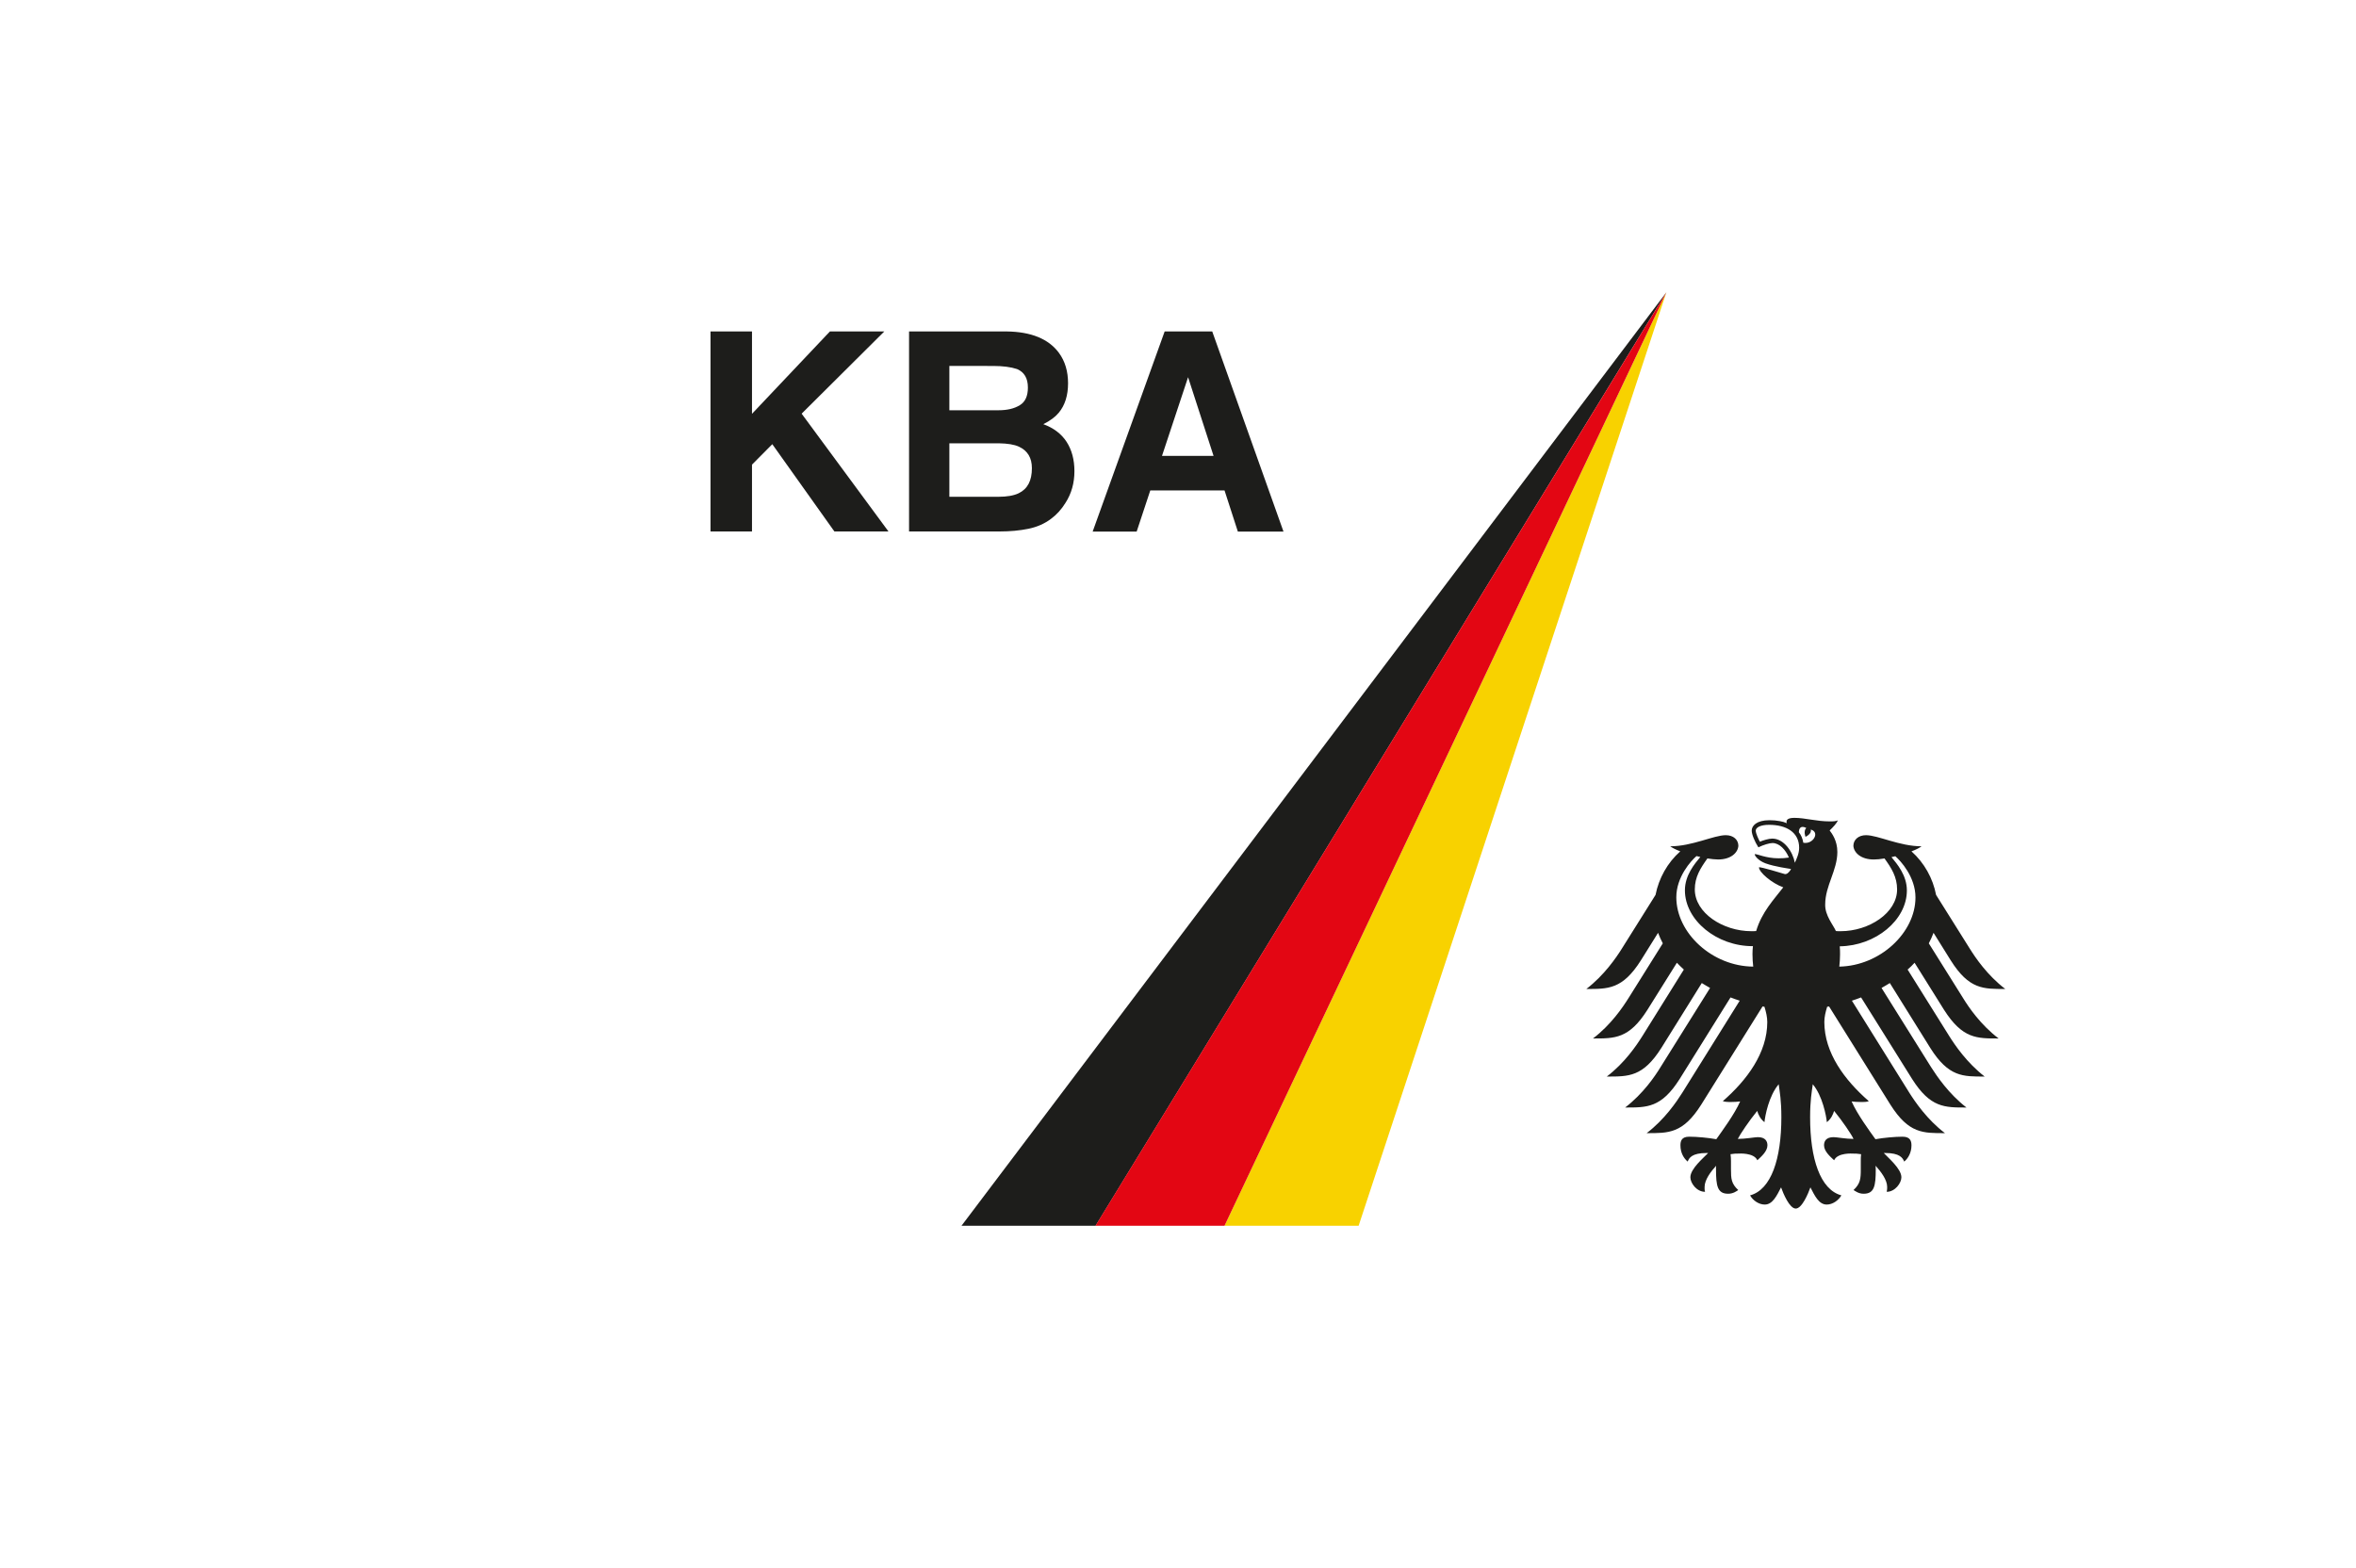 <?xml version="1.0" encoding="utf-8"?>
<!-- Generator: Adobe Illustrator 25.1.0, SVG Export Plug-In . SVG Version: 6.00 Build 0)  -->
<svg version="1.1" id="Layer_1" xmlns="http://www.w3.org/2000/svg" xmlns:xlink="http://www.w3.org/1999/xlink" x="0px" y="0px"
	 width="159px" height="105.8px" viewBox="0 0 159 105.8" style="enable-background:new 0 0 159 105.8;" xml:space="preserve">
<style type="text/css">
	.st0{display:none;}
	.st1{display:inline;}
	.st2{fill:#FFFFFF;}
	.st3{display:inline;fill:#0071BC;}
	.st4{fill:#1D1D1B;}
	.st5{clip-path:url(#SVGID_2_);fill:#1D1D1B;}
	.st6{clip-path:url(#SVGID_4_);fill:#1D1D1B;}
	.st7{fill:#F8D200;}
	.st8{fill:#E30613;}
</style>
<g id="Layer_3" class="st0">
	<g class="st1">
		<rect x="-361" y="2.77" class="st2" width="247.44" height="100"/>
		<g>
			<rect x="-332.65" y="22.77" class="st2" width="28.35" height="20"/>
			<rect x="-361" y="22.77" class="st2" width="28.35" height="20"/>
			<rect x="-332.65" y="2.77" class="st2" width="28.35" height="20"/>
			<rect x="-332.65" y="82.77" class="st2" width="28.35" height="20"/>
			<rect x="-141.91" y="22.77" class="st2" width="28.35" height="20"/>
		</g>
	</g>
</g>
<g id="Layer_1_1_" class="st0">
	<rect x="-315" y="82.8" class="st3" width="23" height="23"/>
	<rect x="-367" y="22" class="st3" width="23" height="23"/>
	<rect x="-315" class="st3" width="23" height="23"/>
	<rect x="-41.67" y="82.73" class="st3" width="23" height="23"/>
	<rect x="-93.67" y="21.93" class="st3" width="23" height="23"/>
	<rect x="-41.67" y="-0.07" class="st3" width="23" height="23"/>
	<rect x="114.33" y="82.73" class="st3" width="23" height="23"/>
	<rect x="136" y="22" class="st3" width="23" height="23"/>
	<rect x="114.33" y="-0.07" class="st3" width="23" height="23"/>
</g>
<polygon class="st4" points="56.01,22.37 50.75,27.93 50.75,22.37 47.95,22.37 47.95,35.87 50.75,35.87 50.75,31.36 52.12,29.98 
	56.31,35.87 59.96,35.87 54.1,27.92 59.68,22.37 "/>
<g>
	<defs>
		<rect id="SVGID_1_" x="47.95" y="19.73" width="87.39" height="63"/>
	</defs>
	<clipPath id="SVGID_2_">
		<use xlink:href="#SVGID_1_"  style="overflow:visible;"/>
	</clipPath>
	<path class="st5" d="M64.07,29.93v3.6h3.3c0.59,0,1.05-0.08,1.38-0.24c0.6-0.29,0.89-0.85,0.89-1.69c0-0.7-0.29-1.18-0.87-1.45
		c-0.32-0.15-0.78-0.22-1.36-0.23H64.07z M64.07,24.71v2.98h3.31c0.59,0,1.07-0.11,1.44-0.34c0.37-0.22,0.55-0.62,0.55-1.19
		c0-0.63-0.24-1.04-0.73-1.25c-0.42-0.14-0.96-0.21-1.61-0.21H64.07z M71.46,23.81c0.42,0.57,0.62,1.26,0.62,2.06
		c0,0.82-0.21,1.49-0.63,1.99c-0.23,0.28-0.58,0.54-1.04,0.77c0.69,0.25,1.22,0.65,1.57,1.19c0.35,0.54,0.53,1.2,0.53,1.98
		c0,0.8-0.2,1.52-0.61,2.15c-0.26,0.42-0.58,0.78-0.96,1.06c-0.43,0.33-0.95,0.56-1.54,0.68c-0.59,0.12-1.23,0.18-1.92,0.18h-6.13
		V22.37h6.57C69.59,22.39,70.76,22.87,71.46,23.81"/>
</g>
<path class="st4" d="M78.42,30.77h3.48l-1.72-5.31L78.42,30.77z M78.6,22.37h3.21l4.81,13.51h-3.08l-0.9-2.78h-5.01l-0.92,2.78
	h-2.97L78.6,22.37z"/>
<polygon class="st4" points="112.46,19.73 64.89,82.73 73.94,82.73 "/>
<g>
	<defs>
		<rect id="SVGID_3_" x="47.95" y="19.73" width="87.39" height="63"/>
	</defs>
	<clipPath id="SVGID_4_">
		<use xlink:href="#SVGID_3_"  style="overflow:visible;"/>
	</clipPath>
	<path class="st6" d="M129.27,60.57c0-1.38-1-2.47-1.36-2.78l-0.26,0.06c0.38,0.46,1.04,1.23,1.04,2.25c0,2-2.11,3.74-4.53,3.77
		c0.02,0.2,0.02,0.38,0.02,0.54c0,0.28-0.02,0.56-0.05,0.83C126.87,65.19,129.27,62.96,129.27,60.57 M113.71,60.09
		c0-1.02,0.66-1.79,1.04-2.25l-0.26-0.06c-0.36,0.31-1.36,1.4-1.36,2.78c0,2.42,2.43,4.66,5.19,4.68c-0.03-0.26-0.05-0.54-0.05-0.84
		c0-0.19,0.01-0.37,0.03-0.54C115.86,63.87,113.71,62.11,113.71,60.09 M121.13,58.23c0.13-0.29,0.29-0.63,0.29-1.01
		c0-1.05-0.87-1.55-2.03-1.55c-0.6,0-0.9,0.19-0.9,0.39c0,0.19,0.2,0.61,0.28,0.75c0.21-0.09,0.6-0.21,0.83-0.21
		C120.4,56.6,120.99,57.49,121.13,58.23 M121.7,56.88c0.68,0.13,1.14-0.73,0.5-0.89c0.09,0.29-0.35,0.49-0.35,0.49
		s-0.16-0.38,0.05-0.6c-0.39-0.19-0.49,0.04-0.5,0.29C121.56,56.37,121.66,56.62,121.7,56.88 M123.9,62.84
		c0.11,0.01,0.21,0.01,0.32,0.01c1.91,0,3.81-1.23,3.81-2.82c0-0.84-0.38-1.44-0.85-2.09c-0.27,0.05-0.53,0.07-0.73,0.07
		c-0.86,0-1.34-0.46-1.37-0.92c0-0.41,0.34-0.72,0.85-0.72c0.81,0,2.27,0.75,3.75,0.75c-0.14,0.11-0.38,0.23-0.68,0.34
		c0.87,0.78,1.45,1.83,1.66,2.94l2.27,3.62c0.38,0.61,1.18,1.8,2.4,2.73c-1.47,0-2.44,0.04-3.68-1.93l-1.16-1.86
		c-0.09,0.24-0.2,0.48-0.32,0.71l2.31,3.69c0.38,0.62,1.18,1.8,2.4,2.73c-1.46,0-2.43,0.03-3.68-1.93l-1.99-3.18
		c-0.14,0.16-0.3,0.31-0.47,0.46l2.81,4.49c0.39,0.62,1.18,1.79,2.39,2.73c-1.46,0-2.43,0.04-3.67-1.93l-2.73-4.38
		c-0.18,0.11-0.36,0.22-0.56,0.33l3.34,5.34c0.39,0.61,1.18,1.79,2.39,2.73c-1.46,0-2.43,0.03-3.67-1.93l-3.44-5.5
		c-0.2,0.08-0.41,0.15-0.62,0.22l3.88,6.22c0.38,0.6,1.19,1.8,2.4,2.72c-1.47,0-2.44,0.04-3.68-1.92l-4.14-6.63l-0.13,0.02
		c-0.11,0.36-0.19,0.69-0.19,1.03c0,2.08,1.37,3.92,3,5.34c-0.1,0.05-0.29,0.06-0.45,0.06c-0.34,0-0.56-0.02-0.71-0.04
		c0.38,0.86,1.2,1.98,1.61,2.55c0.54-0.1,1.32-0.17,1.83-0.17c0.53,0,0.6,0.31,0.6,0.59c0,0.49-0.23,0.88-0.49,1.09
		c-0.1-0.25-0.3-0.58-1.28-0.58l-0.1,0c0.29,0.32,1.19,1.06,1.19,1.64c0,0.39-0.43,0.98-0.99,0.98c0.03-0.13,0.03-0.24,0.03-0.33
		c0-0.48-0.42-1.03-0.78-1.43c0.01,0.11,0.01,0.1,0.01,0.24c0,1.13-0.1,1.65-0.82,1.65c-0.35,0-0.59-0.2-0.68-0.25
		c0.46-0.43,0.49-0.76,0.49-1.4l0-0.55c0-0.14,0-0.33,0.02-0.47c-0.26-0.04-0.36-0.04-0.56-0.04c0,0-1.02-0.08-1.26,0.45
		c-0.28-0.26-0.68-0.61-0.68-1.01c0-0.26,0.12-0.55,0.65-0.55c0.2,0,0.82,0.12,1.34,0.12c-0.14-0.31-0.76-1.22-1.31-1.89
		c-0.08,0.26-0.21,0.54-0.49,0.76c-0.04-0.42-0.29-1.77-0.95-2.56c-0.07,0.53-0.18,1.08-0.18,2.23c0,2.8,0.68,4.88,2.11,5.27
		c-0.19,0.33-0.58,0.62-0.99,0.62c-0.53,0-0.81-0.6-1.1-1.16c-0.15,0.42-0.57,1.43-0.99,1.43c-0.42,0-0.84-1.01-0.99-1.43
		c-0.29,0.56-0.57,1.16-1.1,1.16c-0.41,0-0.81-0.29-0.99-0.62c1.43-0.39,2.11-2.47,2.11-5.27c0-1.15-0.11-1.7-0.18-2.23
		c-0.67,0.79-0.92,2.14-0.96,2.56c-0.28-0.22-0.41-0.5-0.49-0.76c-0.54,0.66-1.16,1.58-1.31,1.89c0.52,0,1.15-0.12,1.35-0.12
		c0.52,0,0.65,0.29,0.65,0.55c0,0.4-0.4,0.75-0.68,1.01c-0.24-0.53-1.26-0.45-1.26-0.45c-0.2,0-0.3,0-0.55,0.04
		c0.02,0.14,0.03,0.33,0.03,0.47l0,0.55c0,0.63,0.02,0.97,0.49,1.4c-0.09,0.06-0.33,0.25-0.68,0.25c-0.72,0-0.82-0.52-0.82-1.65
		c0-0.14-0.01-0.12,0.01-0.24c-0.36,0.39-0.78,0.95-0.78,1.43c0,0.09-0.01,0.2,0.03,0.33c-0.57,0-0.99-0.59-0.99-0.98
		c0-0.58,0.9-1.32,1.2-1.64l-0.1,0c-0.99,0-1.19,0.33-1.28,0.58c-0.27-0.22-0.49-0.6-0.49-1.09c0-0.28,0.06-0.59,0.59-0.59
		c0.51,0,1.29,0.07,1.83,0.17c0.41-0.58,1.23-1.69,1.61-2.55c-0.16,0.02-0.37,0.04-0.71,0.04c-0.17,0-0.35-0.02-0.46-0.06
		c1.63-1.42,3-3.26,3-5.34c0-0.33-0.08-0.67-0.19-1.03l-0.13-0.02l-4.14,6.63c-1.24,1.96-2.21,1.92-3.68,1.92
		c1.21-0.92,2.02-2.12,2.4-2.72l3.88-6.22c-0.21-0.07-0.42-0.14-0.62-0.22l-3.43,5.5c-1.24,1.96-2.21,1.93-3.68,1.93
		c1.22-0.94,2.01-2.11,2.39-2.73l3.34-5.34c-0.19-0.1-0.37-0.22-0.56-0.33l-2.73,4.38c-1.24,1.96-2.21,1.93-3.68,1.93
		c1.22-0.93,2.01-2.11,2.4-2.73l2.8-4.49c-0.16-0.15-0.32-0.3-0.47-0.46l-1.99,3.18c-1.24,1.96-2.21,1.93-3.67,1.93
		c1.22-0.93,2.01-2.11,2.4-2.73l2.31-3.69c-0.12-0.23-0.23-0.47-0.32-0.71l-1.16,1.86c-1.24,1.96-2.21,1.93-3.68,1.93
		c1.21-0.93,2.02-2.12,2.4-2.73l2.27-3.62c0.22-1.12,0.8-2.17,1.67-2.94c-0.29-0.11-0.53-0.23-0.68-0.34c1.48,0,2.94-0.75,3.75-0.75
		c0.52,0,0.85,0.31,0.85,0.72c-0.03,0.46-0.5,0.92-1.37,0.92c-0.2,0-0.45-0.03-0.72-0.07c-0.47,0.66-0.85,1.25-0.85,2.09
		c0,1.59,1.9,2.82,3.82,2.82c0.1,0,0.21,0,0.32-0.01c0.38-1.28,1.19-2.12,1.83-2.95c-0.78-0.28-1.64-1.02-1.64-1.35
		c0.1-0.05,1.58,0.41,1.73,0.45c0.03,0.01,0.07,0.01,0.1,0c0.18-0.05,0.33-0.31,0.33-0.34c-0.16-0.03-1.09-0.15-1.72-0.38
		c-0.48-0.18-0.73-0.5-0.73-0.62c0.16-0.03,0.74,0.28,1.61,0.28c0.32,0,0.38-0.01,0.7-0.05c-0.22-0.53-0.64-0.98-1.11-0.98
		c-0.19,0-0.61,0.12-0.95,0.29c-0.24-0.37-0.45-0.87-0.45-1.13c0-0.32,0.32-0.7,1.2-0.7c0.25,0,0.48,0.02,0.69,0.06
		c0.18,0.03,0.32,0.07,0.48,0.14c-0.01-0.02-0.02-0.07-0.02-0.11c0-0.12,0.11-0.25,0.53-0.25c0.73,0,1.48,0.24,2.4,0.24
		c0.24,0,0.4-0.01,0.53-0.07c-0.06,0.19-0.32,0.46-0.55,0.68c0.15,0.2,0.52,0.68,0.52,1.45c0,1.25-0.82,2.28-0.82,3.54
		C123.15,61.78,123.73,62.44,123.9,62.84"/>
</g>
<polygon class="st7" points="112.46,19.73 82.64,82.73 91.69,82.73 "/>
<polygon class="st8" points="112.46,19.73 73.93,82.73 82.64,82.73 "/>
</svg>
